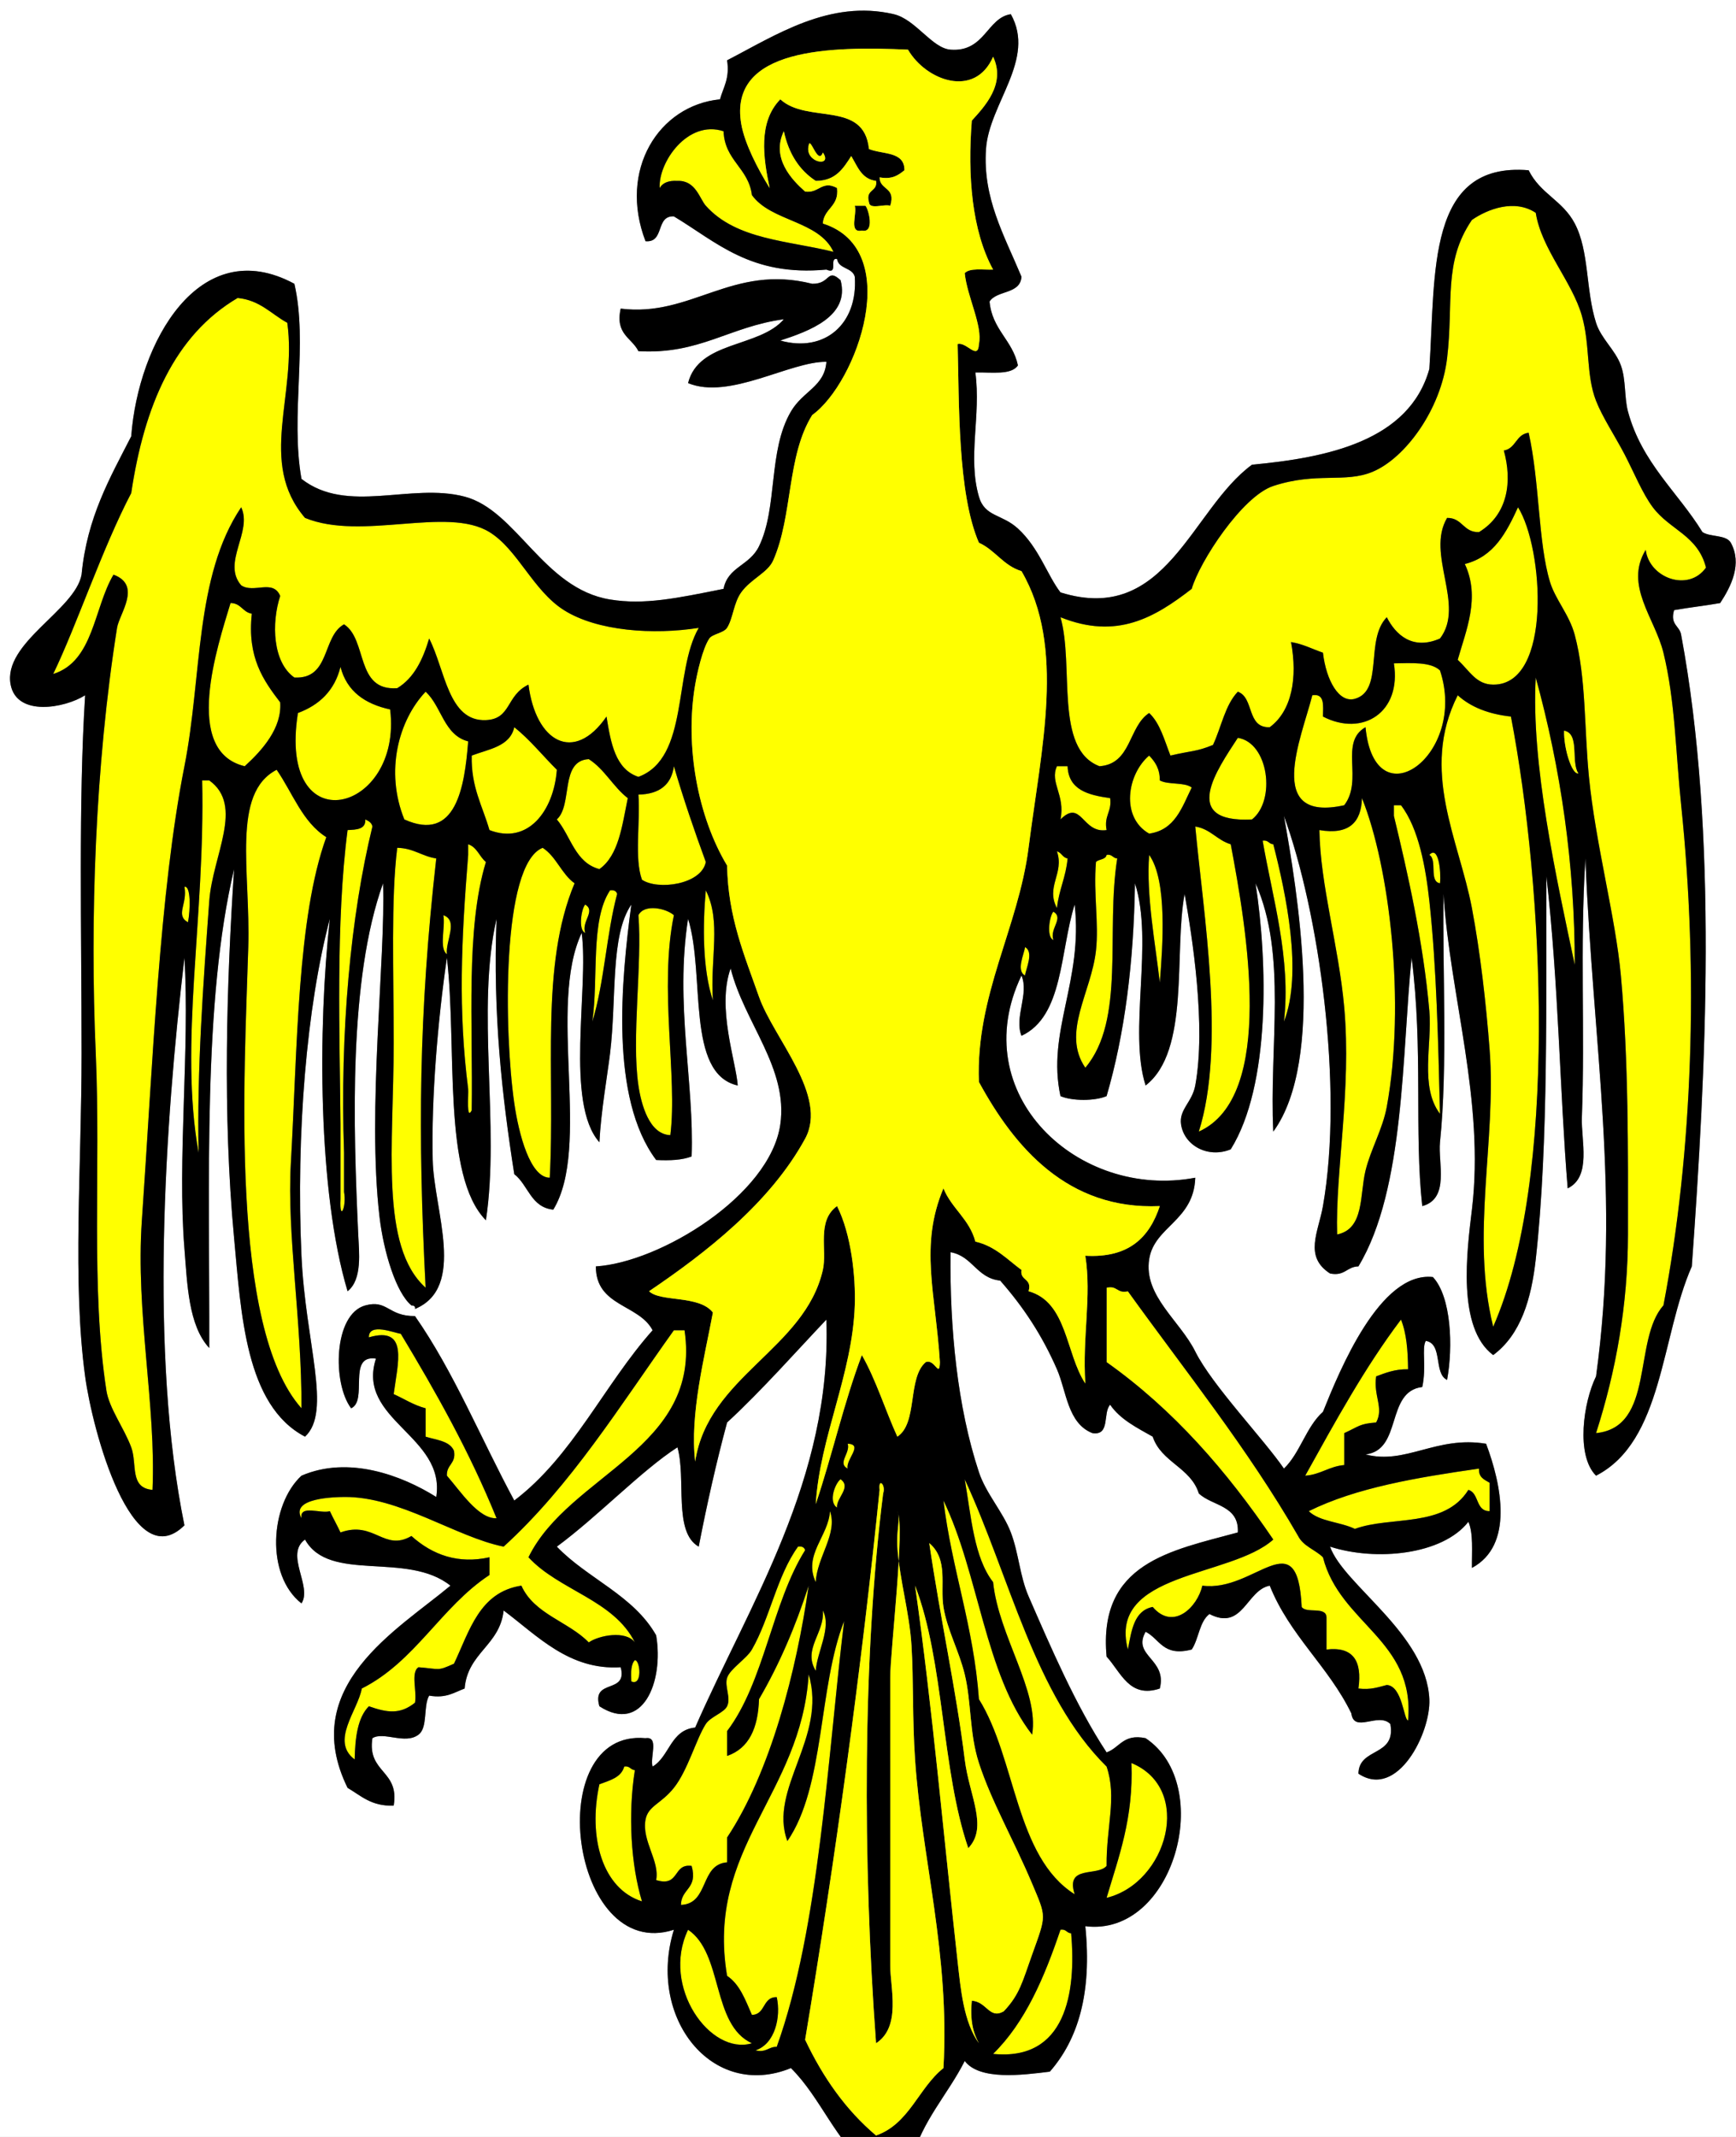<?xml version="1.0" encoding="utf-8"?>
<!-- Generator: Adobe Illustrator 15.0.0, SVG Export Plug-In . SVG Version: 6.00 Build 0)  -->
<!DOCTYPE svg PUBLIC "-//W3C//DTD SVG 1.0//EN" "http://www.w3.org/TR/2001/REC-SVG-20010904/DTD/svg10.dtd">
<svg version="1.0" id="Calque_1" xmlns="http://www.w3.org/2000/svg" xmlns:xlink="http://www.w3.org/1999/xlink" x="0px" y="0px"
 width="325px" height="400px" viewBox="0 0 325 400" >
<rect x="0" y="0" width="325" height="400" fill="#808080" stroke="none"/>
<g transform =" scale(0.664 0.664)">
	<g transform ="translate(-151 2)">
		<path fill-rule="evenodd" clip-rule="evenodd" fill="#FFFFFF" d="M133-30c178.331,0,356.668,0,535,0c0,220.338,0,440.66,0,661
			c-178.668,0-357.329,0-536,0c0-219.332,0-438.667,0-658C131.914-28.419,131.835-29.832,133-30z M439,290
			c11.855-5.478,10.833-23.834,15-37c2.417,21.645-7.951,35.797-4,54c3.346,1.422,9.654,1.422,13,0c5.125-17.542,7.666-37.667,8-60
			c5.339,16.572-1.92,41.639,3,57c12.597-9.711,7.918-37.499,11-54c2.148,12.063,6.097,37.153,3,54c-0.874,4.756-4.641,6.77-4,11
			c0.902,5.952,7.603,9.609,14,7c11.26-18.055,10.411-52.805,7-75c8.988,20.242,3.819,45.703,5,70c14.83-20.305,6.674-68.308,3-89
			c9.806,26.812,16.934,76.23,11,110c-1.286,7.32-5.444,14.2,2,19c4.178,0.844,4.723-1.944,8-2c13.156-21.733,12.247-60.345,15-87
			c3.303,25.79,0.685,49.076,3,70c7.818-2.074,4.407-12.281,5-18c2.232-21.541,0.646-49.413,1-70c1.8,28.781,11.672,58.465,8,89
			c-1.391,11.565-4.292,33.31,6,41c7.811-5.78,10.764-15.895,12-27c3.688-33.128,2.835-74.667,3-108c3.468,30.426,3.778,60.94,6,88
			c6.798-3.274,3.758-13.472,4-20c0.921-24.786-0.578-47.441,1-73c2.106,53.21,10.031,94.865,3,146c-3.577,7.265-5.759,22.254,0,28
			c18.941-9.725,18.229-39.104,27-59c3.97-55.166,7.486-121.742-3-178c-0.385-2.615-3.207-2.793-2-7c4.242-0.758,8.758-1.242,13-2
			c3.155-4.814,6.24-11.056,3-17c-1.34-2.326-5.788-1.545-8-3c-6.907-11.271-17.074-19.45-21-34c-1.063-3.937-0.523-8.905-2-13
			c-1.565-4.34-5.575-7.521-7-12c-2.949-9.272-1.881-20.165-6-28c-3.447-6.558-9.724-8.342-13-15c-28.835-2.443-26.213,28.854-28,56
			c-5.678,20.341-28.838,25.03-50,27c-17.193,12.57-24.108,45.354-54,36c-3.693-4.766-6.055-12.572-12-18
			c-4.563-4.167-9.339-3.245-11-9c-3.23-11.197,0.632-22.737-1-35c4.568-0.099,10.144,0.81,12-2c-1.516-7.151-7.277-10.056-8-18
			c2.084-3.249,8.693-1.974,9-7c-4.958-11.86-10.943-22.14-10-36c0.874-12.847,14.162-25.248,7-38c-6.715,0.984-7.329,10.742-17,10
			c-5.247-0.403-9.848-8.559-16-10c-18.092-4.237-33.363,5.965-47,13c0.802,5.135-1.072,7.595-2,11
			c-17.304,1.728-28.699,19.925-21,40c5.474,0.474,2.739-7.261,8-7c12.081,7.252,21.672,16.995,43,15c3.555,1.555,0.604-3.396,3-3
			c0.447,2.886,4.303,2.364,5,5c0.947,13.286-8.467,21.525-21,18c8.106-2.652,19.715-6.828,17-17c-3.906-3.593-2.747,1.097-8,1
			c-22.605-5.691-34.034,9.51-54,7c-1.616,7.282,3.139,8.194,5,12c17.263,0.982,25.672-6.948,41-9c-6.924,8.076-23.997,6.003-27,18
			c11.667,4.828,28.799-6.162,39-6c-0.513,6.993-6.603,8.189-10,14c-6.521,11.153-3.649,26.981-9,38c-2.698,5.555-8.758,5.707-10,12
			c-13.102,2.634-22.295,4.589-32,3c-18.825-3.083-26.306-25.145-41-29c-15.233-3.997-33.054,5.101-46-5
			c-3.193-18.013,1.89-38.19-2-55c-26.881-14.511-44.046,16.726-46,43c-5.979,11.688-12.479,22.854-14,39
			c-1.836,10.024-22.254,19.225-20,31c1.747,9.126,15.292,6.617,21,3c-1.895,30.24-1,65.968-1,101c0,32.263-2.613,64.331,1,91
			c2.071,15.285,13.179,56.649,28,42c-9.876-48.332-5.542-113.084,0-160c1.529,25.616-2.032,56.892,0,82
			c0.8,9.888,1.095,21.658,7,28c0.111-47.078-1.842-97.68,7-135c-2.104,32.253-3.286,68.881,0,104c2,21.372,3.183,47.2,20,56
			c7.644-7.045,0.12-26.34-1-51c-1.558-34.303,1.466-70.366,8-95c-3.397,30.623-3.409,76.968,5,105c4.212-3.276,3.22-11.166,3-16
			c-1.387-30.553-2.759-71.795,7-99c0.772,21.009-4.545,63.767-1,94c1.178,10.045,4.691,21.446,9,25c0.61,0.057,1.184,0.149,1,1
			c14.574-6.063,5.331-27.84,5-42c-0.411-17.627,1.454-39.457,4-57c2.933,25.23-1.395,61.403,11,74c4.031-26.512-2.859-59.446,3-85
			c-1.054,26.721,1.518,49.815,5,72c3.955,3.045,4.643,9.356,11,10c10.793-17.698-1.72-57.344,8-78c2.094,15.442-4.813,47.997,5,59
			c0.405-8.396,2.307-19.285,3-25c1.916-15.8,0.013-33.255,6-42c-2.841,21.311-6.113,54.516,7,72c3.863,0.196,7.369,0.035,10-1
			c0.784-20.704-4.766-42.998-1-67c4.916,15.703-0.737,43.685,14,47c-0.446-6.667-5.98-21.932-2-33c3.82,15.282,16.295,28.088,14,44
			c-2.881,19.97-33.924,38.884-52,40c-0.009,11.343,12.086,10.58,16,18c-13.656,15.344-22.5,35.5-39,48
			c-9.358-17.309-17.029-36.304-28-52c-7.595,0.075-7.727-4.72-14-3c-8.989,2.464-9.319,21.948-4,29c4.85-2.15-1.215-15.215,7-14
			c-5.628,17.312,19.712,21.76,17,39c-9.738-6.118-24.772-11.725-38-6c-8.879,8.202-10.171,28.038,0,36
			c3.125-4.782-4.808-13.862,1-18c6.837,12.33,28.784,3.216,41,13c-14.893,12.449-43.076,28.371-29,57c3.787,2.213,6.735,5.265,13,5
			c1.717-10.051-7.533-9.134-6-19c3.161-1.986,9.219,1.88,13-1c2.69-1.977,1.283-8.05,3-11c4.838,0.838,7.072-0.928,10-2
			c0.847-10.153,9.917-12.083,11-22c9.489,7.083,18.467,16.904,33,16c2.063,7.729-8.307,3.026-6,11c12.181,7.898,18.231-6.895,16-20
			c-6.379-11.287-19.355-15.979-28-25c11.525-8.478,23.863-21.467,34-28c2.538,8.795-1.248,23.914,6,28
			c2.329-12.005,4.956-23.711,8-35c9.566-8.77,20.674-21.322,28-29c1.554,45.042-21.824,80.25-37,115c-6.973,0.693-7.193,8.14-12,11
			c-0.824-2.51,1.944-8.61-2-8c-29.542-2.768-21.34,63.497,8,54c-7.641,24.754,10.755,48.09,33,39c8.376,8.291,12.642,20.691,22,28
			c5.735,1.068,7.591-1.742,12-2c3.042-11.291,10.184-18.482,15-28c4.183,5.49,16.034,4,24,3c7.934-9.066,11.916-22.084,10-41
			c24.979,3.123,36.765-39.85,17-53c-6.343-1.343-7.288,2.712-11,4c-8.68-13.156-15.814-29.804-22-44c-2.483-5.7-2.763-12.134-5-18
			c-2.208-5.79-6.994-10.939-9-17c-6.077-18.361-8.259-40.623-8-62c6.242,1.091,7.352,7.314,14,8c6.635,7.545,11.858,15.51,16,25
			c2.703,6.193,2.997,15.264,10,18c5.126,0.793,2.878-5.788,5-8c2.849,4.151,7.532,6.468,12,9c2.417,7.25,10.688,8.645,13,16
			c3.742,3.591,11.396,3.27,11,11c-18.867,5.133-39.451,8.549-37,35c4.064,4.438,6.436,11.867,15,9c2.151-8.384-7.889-9.127-4-16
			c4,2,4.883,7.117,13,5c2.011-2.989,2.136-7.864,5-10c9.431,4.882,10.406-6.769,17-8c5.61,14.056,16.573,22.761,23,36
			c0.777,5.753,7.591-0.434,11,3c1.675,9.342-8.86,6.474-9,14c11.051,7.372,20.444-11.62,20-21c-0.876-18.491-24.193-32.188-28-43
			c12.958,4.191,31.718,2.33,39-7c1.443,3.224,0.945,8.388,1,13c11.869-6.34,8.351-23.413,4-35c-14.016-2.342-22.656,6.002-34,3
			c10.471-1.196,5.586-17.748,16-19c1.253-5.793-0.231-10.998,1-13c4.888,0.778,2.13,9.204,6,11c1.714-9.371,1.202-23.397-4-29
			c-14.933-1.643-26.273,26.271-31,38c-4.762,4.238-6.417,11.583-11,16c-5.647-8.261-20.288-23.53-25-33
			c-4.355-8.753-14.584-15.702-13-26c1.429-9.29,12.581-10.777,13-23c-33.027,6.271-65.014-23.567-49-57
			C441.203,278.199,436.914,284.684,439,290z"/>
		<path fill-rule="evenodd" clip-rule="evenodd" fill="#FFFF00" d="M355,35c0.341,8.326,7.03,10.304,8,18
			c5.458,7.542,18.878,7.122,23,16c-12.542-3.161-27.385-3.338-36-13c-1.734-1.945-2.864-7.237-8-7c-2.483-0.15-4.15,0.517-5,2
			C336.558,43.799,344.887,31.672,355,35z"/>
		<path fill-rule="evenodd" clip-rule="evenodd" d="M392,56c1,0,2,0,3,0c0.851,0.835,2.74,7.815-1,7
			C390.198,63.802,392.729,58.271,392,56z"/>
		<path fill-rule="evenodd" clip-rule="evenodd" fill="#FFFF00" d="M584,58c1.611,10.213,10.22,19.291,13,29
			c2.385,8.328,1.124,16.632,4,24c1.788,4.581,5.432,10.078,8,15c2.632,5.042,5.074,11.104,8,15c4.84,6.446,12.674,7.886,15,17
			c-4.935,6.999-15.987,2.977-17-5c-6.11,10.031,2.62,19.271,5,29c3.323,13.586,3.416,27.779,5,43c4.939,47.469,3.281,97.733-5,141
			c-8.665,9.668-2.32,34.347-19,36c5.628-17.497,8.979-36.144,9-56c0.025-23.539,0.181-48.876-2-73c-1.478-16.35-7.171-37.253-9-56
			c-1.383-14.175-0.776-27.888-4-40c-1.529-5.744-5.484-9.975-7-15c-3.355-11.122-2.867-28.026-6-42c-3.597,0.403-3.554,4.446-7,5
			c2.381,8.622,1.248,17.971-7,23c-4.473,0.14-4.618-4.049-9-4c-6.066,10.244,5.235,24.569-2,34c-7.796,3.426-12.55-1.161-15-6
			c-6.214,6.382-0.8,20.678-9,23c-4.482,1.269-8.095-5.224-9-13c-2.975-1.025-5.563-2.438-9-3c1.887,10.076,0.226,19.415-6,24
			c-6.6,0.266-4.319-8.347-9-10c-3.6,3.734-4.656,10.011-7,15c-4.697,1.941-6.162,1.613-12,3c-1.696-4.304-2.901-9.099-6-12
			c-5.882,3.785-4.952,14.381-14,15c-12.817-4.849-7.081-28.252-11-42c15.938,6.407,26.571,0.071,37-8
			c2.203-7.654,14.25-26.13,23-29c12.255-4.02,20.147-0.732,28-4c9.125-3.796,19.255-17.432,21-32c1.898-15.848-1.179-26.999,7-39
			C570.489,56.91,578.039,54.04,584,58z"/>
		<path fill-rule="evenodd" clip-rule="evenodd" fill="#FFFF00" d="M237,144c16.083,6.586,39.969-3.396,52,4
			c7.982,4.908,12.279,16.494,21,22c9.419,5.948,25.21,7.01,38,5c-7.183,12.484-2.653,36.68-17,42c-6.51-2.157-7.789-9.544-9-17
			c-9.208,13.37-19.97,7.125-22-9c-6.426,3.09-4.792,9.683-12,10c-10.639,0.468-11.491-14.247-16-23c-1.774,5.893-4.225,11.109-9,14
			c-11.88,0.88-8.31-13.69-15-18c-6.246,3.42-3.81,15.524-14,15c-6.116-4.292-6.515-15.281-4-23c-2.03-4.851-7.447-0.601-11-3
			c-5.52-6.369,3.271-15.101,0-22c-13.136,19.524-10.992,47.664-16,73c-7.068,35.762-8.942,84.028-12,128
			c-1.813,26.069,4.044,52.266,3,76c-6.57-0.56-4.245-7.24-6-12c-1.971-5.345-6.225-10.978-7-16c-4.474-28.988-1.572-62.327-3-95
			c-1.656-37.895-0.167-81.188,6-120c0.633-3.986,7.09-12.028-1-15c-5.59,9.41-5.568,24.432-17,28c6.64-13.724,13.848-35.463,22-51
			c3.678-24.655,12.173-44.494,30-55c6.365,0.635,9.462,4.538,14,7C234.83,109.346,223.566,128.344,237,144z"/>
		<path fill-rule="evenodd" clip-rule="evenodd" fill="#FFFF00" d="M579,141c7.215,11.463,9.7,50.112-7,50
			c-4.757-0.032-6.539-3.734-10-7c2.324-8.254,6.436-17.57,2-27C572.263,154.93,575.736,148.069,579,141z"/>
		<path fill-rule="evenodd" clip-rule="evenodd" fill="#FFFF00" d="M216,168c2.984,0.016,3.4,2.6,6,3
			c-1.338,12.338,3.235,18.765,8,25c0.524,7.195-4.98,13.419-10,18C202.357,209.792,212.358,180.078,216,168z"/>
		<path fill-rule="evenodd" clip-rule="evenodd" fill="#FFFF00" d="M544,185c5.086-0.086,10.438-0.438,13,2
			c7.891,23.739-18.425,42.909-21,16c-7.522,4.277-0.515,14.81-6,22c-22.611,4.981-12.041-18.986-9-31c3.582-0.582,3.04,2.959,3,6
			C535.219,205.806,546.215,198.784,544,185z"/>
		<path fill-rule="evenodd" clip-rule="evenodd" fill="#FFFF00" d="M247,186c1.771,6.896,6.886,10.447,14,12
			c3.556,29.31-31.886,38.148-26,1C241.072,196.739,245.339,192.672,247,186z"/>
		<path fill-rule="evenodd" clip-rule="evenodd" fill="#FFFF00" d="M584,189c7.066,25.707,11.03,52.862,11,81
			C589.846,245.689,582.614,213.231,584,189z"/>
		<path fill-rule="evenodd" clip-rule="evenodd" fill="#FFFF00" d="M271,193c4.543,4.124,5.113,12.221,12,14
			c-0.998,12.838-3.419,28.612-18,22C259.521,215.452,263.34,201.108,271,193z"/>
		<path fill-rule="evenodd" clip-rule="evenodd" fill="#FFFF00" d="M562,194c3.671,3.329,8.686,5.314,15,6
			c9.342,48.628,13.329,130.413-5,172c-6.408-25.859,0.942-52.396-1-78c-1.001-13.189-2.66-27.617-5-40
			C562.359,234.73,551.284,215.255,562,194z"/>
		<path fill-rule="evenodd" clip-rule="evenodd" fill="#FFFF00" d="M296,203c4.448,3.552,7.986,8.014,12,12
			c-0.866,11.574-8.146,21.232-19,17c-1.924-6.743-5.223-12.11-5-21C288.822,209.156,294.792,208.459,296,203z"/>
		<path fill-rule="evenodd" clip-rule="evenodd" fill="#FFFF00" d="M500,206c8.688,1.356,10.787,17.635,4,23
			C483.444,230.068,494.238,214.853,500,206z"/>
		<path fill-rule="evenodd" clip-rule="evenodd" fill="#FFFF00" d="M475,211c1.623,1.71,3.027,3.64,3,7c2.359,1.307,6.911,0.422,9,2
			c-2.753,5.581-4.69,11.976-12,13C466.897,228.402,468.785,216.259,475,211z"/>
		<path fill-rule="evenodd" clip-rule="evenodd" fill="#FFFF00" d="M317,212c4.479,2.854,6.862,7.805,11,11
			c-1.595,7.738-2.542,16.125-8,20c-6.872-1.794-8.038-9.296-12-14C312.547,224.881,308.793,212.46,317,212z"/>
		<path fill-rule="evenodd" clip-rule="evenodd" fill="#FFFF00" d="M341,214c2.721,9.279,5.778,18.222,9,27
			c-1.228,6.366-13.492,8.031-18,5c-2.208-6.125-0.425-16.242-1-24C336.876,221.875,340.286,219.286,341,214z"/>
		<path fill-rule="evenodd" clip-rule="evenodd" fill="#FFFF00" d="M449,214c1,0,2,0,3,0c0.261,6.739,5.865,8.135,12,9
			c0.535,3.868-1.785,4.882-1,9c-6.915,1.037-7.055-8.912-13-3C451.405,222.105,446.887,218.616,449,214z"/>
		<path fill-rule="evenodd" clip-rule="evenodd" fill="#FFFF00" d="M243,234c-8.225,22.673-8.137,59.257-10,92
			c-1.139,20.021,3.099,44.233,3,69c-20.345-22.828-16.084-93.826-15-130c0.642-21.406-4.799-43.363,8-50
			C233.499,221.501,236.253,229.747,243,234z"/>
		<path fill-rule="evenodd" clip-rule="evenodd" fill="#FFFF00" d="M208,218c0.667,0,1.333,0,2,0c9.92,7.132,0.949,21.038,0,34
			c-1.671,22.839-3.517,47.894-3,71C201.431,292.043,208.865,256.956,208,218z"/>
		<path fill-rule="evenodd" clip-rule="evenodd" fill="#FFFF00" d="M535,223c7.793,19.305,12.356,57.742,7,87
			c-1.146,6.262-4.543,12.016-6,18c-1.671,6.861-0.297,16.434-8,18c-0.536-17.807,4.083-40.646,2-64
			c-1.536-17.224-6.772-34.512-7-50C531.417,233.417,534.794,229.793,535,223z"/>
		<path fill-rule="evenodd" clip-rule="evenodd" fill="#FFFF00" d="M544,225c0.667,0,1.333,0,2,0c5.025,6.546,6.979,17.657,8,27
			c2.044,18.69,2.502,39.895,3,60c-5.771-7.667-2.182-19.536-3-29c-1.678-19.413-6.159-39.117-10-55C544,227,544,226,544,225z"/>
		<path fill-rule="evenodd" clip-rule="evenodd" fill="#FFFF00" d="M254,229c0.89,0.443,1.789,0.878,2,2
			c-6.141,25.125-9.187,57.838-8,92c0,3.667,0,7.333,0,11c0.783,4.227-1.332,8.743-1,2c0-7,0-14,0-21c-0.186-24.562-1.4-56.852,2-83
			C251.551,231.884,254.145,231.812,254,229z"/>
		<path fill-rule="evenodd" clip-rule="evenodd" fill="#FFFF00" d="M488,231c4.31,0.691,6.142,3.859,10,5
			c4.451,23.647,12.807,71.202-9,81C496.59,292.996,490.314,255.756,488,231z"/>
		<path fill-rule="evenodd" clip-rule="evenodd" fill="#FFFF00" d="M507,235c1.615-0.282,1.722,0.945,3,1
			c3.568,13.873,8.352,36.307,3,50C515.063,268.357,509.751,251,507,235z"/>
		<path fill-rule="evenodd" clip-rule="evenodd" fill="#FFFF00" d="M283,236c2.507,0.827,3.163,3.503,5,5
			c-5.763,18.903-3.625,45.709-4,70c-1.546,3.057-0.881-4.337-1-6c-2.841-22.25-1.946-41.729,0-66C283,238,283,237,283,236z"/>
		<path fill-rule="evenodd" clip-rule="evenodd" fill="#FFFF00" d="M274,240c-4.945,43.836-5.208,77.772-3,121
			c-12.978-11.643-9-40.078-9-69c0-19.984-0.79-40.752,1-55C267.587,237.08,269.941,239.392,274,240z"/>
		<path fill-rule="evenodd" clip-rule="evenodd" fill="#FFFF00" d="M313,247c-9.79,23.267-5.428,53.62-7,83
			c-5.503,0.007-8.729-12.21-10-21c-2.894-20.013-3.665-67.346,8-72C307.85,239.484,309.302,244.364,313,247z"/>
		<path fill-rule="evenodd" clip-rule="evenodd" fill="#FFFF00" d="M449,238c1.313,0.353,1.573,1.761,3,2
			c-0.447,5.22-2.463,8.87-3,14C445.751,247.883,451.148,244.242,449,238z"/>
		<path fill-rule="evenodd" clip-rule="evenodd" fill="#FFFF00" d="M554,239c2.551-2.807,3.345,4.598,3,8
			C553.812,246.521,556.316,240.35,554,239z"/>
		<path fill-rule="evenodd" clip-rule="evenodd" fill="#FFFF00" d="M466,240c-3.289,20.664,2.381,45.509-9,59
			c-6.762-9.884,1.689-21.195,3-33c0.863-7.774-0.746-15.971,0-25c0.807-0.86,2.739-0.594,3-2
			C464.615,238.718,464.722,239.945,466,240z"/>
		<path fill-rule="evenodd" clip-rule="evenodd" fill="#FFFF00" d="M475,239c5.223,7.303,3.803,25.935,3,36
			C476.829,264.498,474.115,250.406,475,239z"/>
		<path fill-rule="evenodd" clip-rule="evenodd" fill="#FFFF00" d="M203,248c1.838-0.404,1.687,6.458,1,10
			C200.329,255.944,203.94,252.787,203,248z"/>
		<path fill-rule="evenodd" clip-rule="evenodd" fill="#FFFF00" d="M323,249c1.163-0.163,1.779,0.221,2,1
			c-3.028,11.306-3.613,25.053-7,36C319.782,273.782,317.396,257.396,323,249z"/>
		<path fill-rule="evenodd" clip-rule="evenodd" fill="#FFFF00" d="M350,249c4.403,8.755,1.205,18.922,2,31
			C349.054,271.314,349.113,258.79,350,249z"/>
		<path fill-rule="evenodd" clip-rule="evenodd" fill="#FFFF00" d="M316,253c3.055,1.849-1.154,4.751,0,8
			C313.935,260.141,314.945,254.04,316,253z"/>
		<path fill-rule="evenodd" clip-rule="evenodd" fill="#FFFF00" d="M341,256c-4.243,20.55,1.065,45.52-1,62
			c-5.937-0.197-8.199-8.606-9-14c-1.985-13.361,1.103-34.337,0-48C332.718,252.665,338.896,254.109,341,256z"/>
		<path fill-rule="evenodd" clip-rule="evenodd" fill="#FFFF00" d="M448,255c3.055,1.849-1.154,4.751,0,8
			C445.935,262.141,446.945,256.04,448,255z"/>
		<path fill-rule="evenodd" clip-rule="evenodd" fill="#FFFF00" d="M276,256c4.341,1.521,0.562,7.288,1,11
			C274.711,265.289,276.633,259.367,276,256z"/>
		<path fill-rule="evenodd" clip-rule="evenodd" fill="#FFFF00" d="M440,265c2.578,1.373,0.222,6.127,0,8
			C437.422,271.627,439.778,266.873,440,265z"/>
		<path fill-rule="evenodd" clip-rule="evenodd" fill="#FFFF00" d="M463,361c3.059-0.726,2.941,1.726,6,1
			c16.323,22.677,33.738,44.262,48,69c1.445,2.889,4.809,3.858,7,6c4.79,18.771,26.034,23.354,24,46c-1.237-0.137-1.584-9.72-6-10
			c-2.396,0.604-4.563,1.438-8,1c1.096-7.762-1.453-11.881-9-11c0-3,0-6,0-9c-0.019-3.314-5.651-1.016-7-3
			c-1.138-24.636-13.215-4.014-28-6c-1.421,6.142-8.241,12.767-14,6c-5.299,1.034-5.981,6.685-7,12
			c-5.752-22.004,28.955-20.193,41-31c-13.077-19.257-28.077-36.59-47-50C463,375,463,368,463,361z"/>
		<path fill-rule="evenodd" clip-rule="evenodd" fill="#FFFF00" d="M546,370c1.553,3.78,1.951,8.716,2,14
			c-3.727-0.061-6.325,1.009-9,2c-0.811,5.578,2.232,8.844,0,13c-4.763,0.371-4.744,1.065-9,3c0,3,0,6,0,9
			c-4.292,0.375-6.646,2.688-11,3C527.456,398.789,535.81,383.476,546,370z"/>
		<path fill-rule="evenodd" clip-rule="evenodd" fill="#FFFF00" d="M291,426c-5.099,0.231-10.196-7.655-14-12
			c-0.164-3.164,2.658-3.342,2-7c-1.179-2.821-4.958-3.042-8-4c0-2.667,0-5.333,0-8c-3.424-0.909-6.013-2.654-9-4
			c1.117-8.629,4.312-19.295-7-16c-0.042-4.241,7.155-1.238,9-1C273.903,390.431,283.399,407.268,291,426z"/>
		<path fill-rule="evenodd" clip-rule="evenodd" fill="#FFFF00" d="M344,373c4.955,33.392-32.505,40.51-44,64
			c8.622,9.378,24.019,11.981,30,24c-2.532-3.451-10.134-2.013-13,0c-5.753-5.914-15.393-7.94-19-16
			c-11.848,1.818-14.6,12.733-19,22c-4.79,2.154-3.789,1.5-10,1c-2.28,1.387-0.373,6.961-1,10c-4.154,3.312-7.699,2.868-13,1
			c-3.159,3.174-3.874,8.793-4,15c-6.945-5.177,0.917-13.819,2-20c15.09-7.576,22.327-23.006,36-32c0-1.667,0-3.333,0-5
			c-8.731,1.953-15.997-0.598-22-6c-7.738,4.525-10.454-4.416-20-1c-0.957-2.043-2.043-3.957-3-6c-2.51,0.823-8.611-1.944-8,2
			c-3.279-5.769,9.535-5.971,12-6c15.573-0.188,31.581,11.324,45,14c19.022-17.312,32.85-39.817,48-61C342,373,343,373,344,373z"/>
		<path fill-rule="evenodd" clip-rule="evenodd" fill="#FFFF00" d="M390,405c4.583,0.141-0.646,4.485,0,7
			C386.976,410.486,390.829,407.611,390,405z"/>
		<path fill-rule="evenodd" clip-rule="evenodd" fill="#FFFF00" d="M571,424c-4.039,0.039-2.876-5.124-6-6
			c-6.798,10.86-21.883,7.266-32,11c-4.022-1.978-9.974-2.026-13-5c13.367-6.634,30.514-9.486,48-12c-0.17,2.503,1.536,3.131,3,4
			C571,418.667,571,421.333,571,424z"/>
		<path fill-rule="evenodd" clip-rule="evenodd" fill="#FFFF00" d="M388,415c3.178,2.284-1.292,5.295-1,8
			C384.4,421.294,386.572,415.984,388,415z"/>
		<path fill-rule="evenodd" clip-rule="evenodd" fill="#FFFF00" d="M423,415c12.774,27.56,19.705,60.962,40,81
			c2.964,8.742-0.114,16.959,0,28c-2.589,3.078-11.695-0.361-9,8c-16.771-10.563-16.496-38.171-27-55
			c-1.462-20.538-7.623-36.378-10-56c9.928,20.405,11.702,48.965,25,66c2.078-12.217-9.445-27.785-11-43
			C425.591,437.075,424.824,425.509,423,415z"/>
		<path fill-rule="evenodd" clip-rule="evenodd" fill="#FFFF00" d="M385,424c2.297,6.316-3.691,12.961-4,20
			C377.371,436.352,384.646,430.993,385,424z"/>
		<path fill-rule="evenodd" clip-rule="evenodd" fill="#FFFF00" d="M376,434c1.163-0.163,1.779,0.221,2,1
			c-9.38,14.953-11.508,37.158-22,51c0,2.333,0,4.667,0,7c6.212-2.121,8.753-7.914,9-16c5.66-9.674,10.266-20.4,14-32
			c-3.399,23.936-10.769,52.563-23,71c0,2.333,0,4.667,0,7c-7.743,0.591-5.007,11.66-13,12c0.024-4.643,4.831-4.502,3-11
			c-5.405-0.738-3.269,6.064-10,4c1.045-5.405-4.072-11.022-3-17c0.707-3.943,4.343-4.418,8-9c3.901-4.888,6.322-13.864,9-18
			c1.333-2.059,5.091-3.135,6-5c1.173-2.408-0.775-5.586,0-8c0.83-2.582,5.479-5.352,7-8C368.097,454.124,370.056,442.206,376,434z"
			/>
		<path fill-rule="evenodd" clip-rule="evenodd" fill="#FFFF00" d="M383,452c2.545,4.908-1.673,11.638-2,17
			C377.25,462.887,383.58,458.269,383,452z"/>
		<path fill-rule="evenodd" clip-rule="evenodd" fill="#FFFF00" d="M389,455c-4.619,37.715-6.915,86.418-19,120
			c-2.356-0.022-2.944,1.723-6,1c5.508-1.781,7.235-9.396,6-15c-4.083-0.082-3.08,4.921-7,5c-1.839-4.161-3.39-8.61-7-11
			c-6.071-36.134,20.917-50.975,23-85c5.311,17.779-11.479,32.339-6,47C383.614,501.614,381.668,473.668,389,455z"/>
		<path fill-rule="evenodd" clip-rule="evenodd" fill="#FFFF00" d="M330,466c1.527,0.017,2.192,7.41-1,6
			C328.868,469.535,328.849,467.182,330,466z"/>
		<path fill-rule="evenodd" clip-rule="evenodd" fill="#FFFF00" d="M470,495c17.597,7.271,10.089,33.84-7,38
			C466.414,521.414,470.607,510.607,470,495z"/>
		<path fill-rule="evenodd" clip-rule="evenodd" fill="#FFFF00" d="M327,496c1.615-0.282,1.722,0.945,3,1
			c-1.978,12.447-1.112,26.758,2,37c-11.222-3.55-15.247-18.145-12-33C322.885,499.886,326.14,499.141,327,496z"/>
		<path fill-rule="evenodd" clip-rule="evenodd" fill="#FFFF00" d="M345,542c9.968,6.698,6.566,26.768,18,32
			C351.317,577.534,337.284,558.096,345,542z"/>
		<path fill-rule="evenodd" clip-rule="evenodd" fill="#FFFF00" d="M450,542c1.615-0.282,1.722,0.945,3,1
			c1.494,16.76-1.512,36.057-22,34C440.088,568.088,445.447,555.447,450,542z"/>
		<path fill-rule="evenodd" clip-rule="evenodd" d="M439,273c-16.014,33.433,15.973,63.271,49,57c-0.419,12.223-11.571,13.71-13,23
			c-1.584,10.298,8.645,17.247,13,26c4.712,9.47,19.353,24.739,25,33c4.583-4.417,6.238-11.762,11-16
			c4.727-11.729,16.067-39.643,31-38c5.202,5.603,5.714,19.629,4,29c-3.87-1.796-1.112-10.222-6-11c-1.231,2.002,0.253,7.207-1,13
			c-10.414,1.252-5.529,17.804-16,19c11.344,3.002,19.984-5.342,34-3c4.351,11.587,7.869,28.66-4,35c-0.055-4.612,0.443-9.776-1-13
			c-7.282,9.33-26.042,11.191-39,7c3.807,10.812,27.124,24.509,28,43c0.444,9.38-8.949,28.372-20,21c0.14-7.526,10.675-4.658,9-14
			c-3.409-3.434-10.223,2.753-11-3c-6.427-13.239-17.39-21.944-23-36c-6.594,1.231-7.569,12.882-17,8c-2.864,2.136-2.989,7.011-5,10
			c-8.117,2.117-9-3-13-5c-3.889,6.873,6.151,7.616,4,16c-8.564,2.867-10.936-4.563-15-9c-2.451-26.451,18.133-29.867,37-35
			c0.396-7.73-7.258-7.409-11-11c-2.312-7.355-10.583-8.75-13-16c-4.468-2.532-9.151-4.849-12-9c-2.122,2.212,0.126,8.793-5,8
			c-7.003-2.736-7.297-11.807-10-18c-4.142-9.49-9.365-17.455-16-25c-6.648-0.686-7.758-6.909-14-8c-0.259,21.377,1.923,43.639,8,62
			c2.006,6.061,6.792,11.21,9,17c2.237,5.866,2.517,12.3,5,18c6.186,14.196,13.32,30.844,22,44c3.712-1.288,4.657-5.343,11-4
			c19.765,13.15,7.979,56.123-17,53c1.916,18.916-2.066,31.934-10,41c-7.966,1-19.817,2.49-24-3c-4.816,9.518-11.958,16.709-15,28
			c-4.409,0.258-6.265,3.068-12,2c-9.358-7.309-13.624-19.709-22-28c-22.245,9.09-40.641-14.246-33-39
			c-29.34,9.497-37.542-56.768-8-54c3.944-0.61,1.176,5.49,2,8c4.807-2.86,5.027-10.307,12-11c15.176-34.75,38.554-69.958,37-115
			c-7.326,7.678-18.434,20.23-28,29c-3.044,11.289-5.671,22.995-8,35c-7.248-4.086-3.462-19.205-6-28
			c-10.137,6.533-22.475,19.522-34,28c8.645,9.021,21.621,13.713,28,25c2.231,13.105-3.819,27.898-16,20
			c-2.307-7.974,8.063-3.271,6-11c-14.533,0.904-23.511-8.917-33-16c-1.083,9.917-10.153,11.847-11,22
			c-2.928,1.072-5.162,2.838-10,2c-1.717,2.95-0.31,9.023-3,11c-3.781,2.88-9.839-0.986-13,1c-1.533,9.866,7.717,8.949,6,19
			c-6.265,0.265-9.213-2.787-13-5c-14.076-28.629,14.107-44.551,29-57c-12.216-9.784-34.163-0.67-41-13
			c-5.808,4.138,2.125,13.218-1,18c-10.171-7.962-8.879-27.798,0-36c13.228-5.725,28.262-0.118,38,6
			c2.712-17.24-22.628-21.688-17-39c-8.215-1.215-2.15,11.85-7,14c-5.319-7.052-4.989-26.536,4-29c6.273-1.72,6.405,3.075,14,3
			c10.971,15.696,18.642,34.691,28,52c16.5-12.5,25.344-32.656,39-48c-3.914-7.42-16.009-6.657-16-18
			c18.076-1.116,49.119-20.03,52-40c2.295-15.912-10.18-28.718-14-44c-3.98,11.068,1.554,26.333,2,33
			c-14.737-3.315-9.084-31.297-14-47c-3.766,24.002,1.784,46.296,1,67c-2.631,1.035-6.137,1.196-10,1
			c-13.113-17.484-9.841-50.689-7-72c-5.987,8.745-4.084,26.2-6,42c-0.693,5.715-2.595,16.604-3,25c-9.813-11.003-2.906-43.558-5-59
			c-9.72,20.656,2.793,60.302-8,78c-6.357-0.644-7.045-6.955-11-10c-3.482-22.185-6.054-45.279-5-72
			c-5.859,25.554,1.031,58.488-3,85c-12.395-12.597-8.067-48.77-11-74c-2.546,17.543-4.411,39.373-4,57
			c0.331,14.16,9.574,35.937-5,42c0.184-0.851-0.39-0.943-1-1c-4.309-3.554-7.822-14.955-9-25c-3.545-30.233,1.772-72.991,1-94
			c-9.759,27.205-8.387,68.447-7,99c0.22,4.834,1.212,12.724-3,16c-8.409-28.032-8.397-74.377-5-105
			c-6.534,24.634-9.558,60.697-8,95c1.12,24.66,8.644,43.955,1,51c-16.817-8.8-18-34.628-20-56c-3.286-35.119-2.104-71.747,0-104
			c-8.842,37.32-6.889,87.922-7,135c-5.905-6.342-6.2-18.112-7-28c-2.032-25.108,1.529-56.384,0-82
			c-5.542,46.916-9.876,111.668,0,160c-14.821,14.649-25.929-26.715-28-42c-3.613-26.669-1-58.737-1-91c0-35.032-0.895-70.76,1-101
			c-5.708,3.617-19.253,6.126-21-3c-2.254-11.775,18.164-20.976,20-31c1.521-16.146,8.021-27.313,14-39
			c1.954-26.274,19.119-57.511,46-43c3.89,16.81-1.193,36.987,2,55c12.946,10.101,30.767,1.003,46,5
			c14.694,3.855,22.175,25.917,41,29c9.705,1.589,18.898-0.366,32-3c1.242-6.293,7.302-6.445,10-12c5.351-11.019,2.479-26.847,9-38
			c3.397-5.811,9.487-7.007,10-14c-10.201-0.162-27.333,10.828-39,6c3.003-11.997,20.076-9.924,27-18
			c-15.328,2.052-23.737,9.982-41,9c-1.861-3.806-6.616-4.718-5-12c19.966,2.51,31.395-12.691,54-7c5.253,0.097,4.094-4.593,8-1
			c2.715,10.172-8.894,14.348-17,17c12.533,3.525,21.947-4.714,21-18c-0.697-2.636-4.553-2.114-5-5c-2.396-0.396,0.555,4.555-3,3
			c-21.328,1.995-30.919-7.748-43-15c-5.261-0.261-2.526,7.474-8,7c-7.699-20.075,3.696-38.272,21-40c0.928-3.405,2.802-5.865,2-11
			c13.637-7.035,28.908-17.237,47-13c6.152,1.441,10.753,9.597,16,10c9.671,0.742,10.285-9.016,17-10
			c7.162,12.752-6.126,25.153-7,38c-0.943,13.86,5.042,24.14,10,36c-0.307,5.026-6.916,3.751-9,7c0.723,7.944,6.484,10.849,8,18
			c-1.856,2.81-7.432,1.901-12,2c1.632,12.263-2.23,23.803,1,35c1.661,5.755,6.437,4.833,11,9c5.945,5.428,8.307,13.234,12,18
			c29.892,9.354,36.807-23.43,54-36c21.162-1.97,44.322-6.659,50-27c1.787-27.146-0.835-58.443,28-56c3.276,6.658,9.553,8.442,13,15
			c4.119,7.835,3.051,18.728,6,28c1.425,4.479,5.435,7.66,7,12c1.477,4.095,0.938,9.063,2,13c3.926,14.55,14.093,22.729,21,34
			c2.212,1.455,6.66,0.674,8,3c3.24,5.944,0.155,12.186-3,17c-4.242,0.758-8.758,1.242-13,2c-1.207,4.207,1.615,4.385,2,7
			c10.486,56.258,6.97,122.834,3,178c-8.771,19.896-8.059,49.275-27,59c-5.759-5.746-3.577-20.735,0-28
			c7.031-51.135-0.894-92.79-3-146c-1.578,25.559-0.079,48.214-1,73c-0.242,6.528,2.798,16.726-4,20c-2.222-27.06-2.532-57.574-6-88
			c-0.165,33.333,0.688,74.872-3,108c-1.236,11.105-4.189,21.22-12,27c-10.292-7.69-7.391-29.435-6-41c3.672-30.535-6.2-60.219-8-89
			c-0.354,20.587,1.232,48.459-1,70c-0.593,5.719,2.818,15.926-5,18c-2.315-20.924,0.303-44.21-3-70
			c-2.753,26.655-1.844,65.267-15,87c-3.277,0.056-3.822,2.844-8,2c-7.444-4.8-3.286-11.68-2-19c5.934-33.77-1.194-83.188-11-110
			c3.674,20.692,11.83,68.695-3,89c-1.181-24.297,3.988-49.758-5-70c3.411,22.195,4.26,56.945-7,75c-6.397,2.609-13.098-1.048-14-7
			c-0.641-4.23,3.126-6.244,4-11c3.097-16.847-0.852-41.938-3-54c-3.082,16.501,1.597,44.289-11,54c-4.92-15.361,2.339-40.428-3-57
			c-0.334,22.333-2.875,42.458-8,60c-3.346,1.422-9.654,1.422-13,0c-3.951-18.203,6.417-32.355,4-54
			c-4.167,13.166-3.145,31.522-15,37C436.914,284.684,441.203,278.199,439,273z M440,273c0.222-1.873,2.578-6.627,0-8
			C439.778,266.873,437.422,271.627,440,273z M316,261c-1.154-3.249,3.055-6.151,0-8C314.945,254.04,313.935,260.141,316,261z
			 M392,366c-0.662,19.412-9.874,37.156-11,56c4.626-13.707,7.954-28.713,13-42c3.999,7.002,6.563,15.438,10,23
			c5.844-3.823,2.784-16.549,8-21c2.545-1.088,3.878,4.683,4,0c-1.191-19.329-5.825-32.844,1-49c2.311,5.689,7.329,8.671,9,15
			c5.67,1.33,8.967,5.033,13,8c-0.483,3.149,3.069,2.264,2,6c10.953,3.047,10.423,17.577,16,26c-0.863-13.344,1.815-24.52,0-36
			c12.36,0.694,18.098-5.235,21-14c-26.101,1.157-41.063-16.735-51-35c-0.956-24.388,11.127-43.468,14-66
			c3.607-28.289,10.481-56.633-2-78c-5.122-1.545-7.4-5.933-12-8c-6.068-13.962-5.55-39.743-6-56c2.453-0.768,5.767,4.788,6,0
			c1.115-5.134-3.321-13.331-4-20c1.454-1.546,5.119-0.881,8-1c-5.975-10.906-7.239-26.455-6-42c3.499-3.849,9.676-10.305,6-18
			c-5.12,11.776-18.85,6.805-24-2c-21.567-0.983-50.746-0.559-47,21c0.949,5.463,4.641,12.631,8,18c-1.84-8.605-3.248-18.614,3-25
			c7.697,7.02,23.6,0.197,25,14c3.75,1.583,10.083,0.583,10,6c-1.674,1.326-3.351,2.649-7,2c0.003,3.664,4.68,2.653,3,8
			c-1.758-0.575-5.875,1.208-6-1c-1.069-3.736,2.483-2.85,2-6c-4.125-0.542-5.233-4.1-7-7c-2.228,3.438-4.344,6.989-10,7
			c-4.644-3.023-7.641-7.693-9-14c-3.599,7.516,2.181,13.637,6,17c3.906,0.566,4.762-3.312,9-1c0.628,5.295-3.681,5.653-4,10
			c23.169,7.355,9.591,44.974-3,54c-7.22,11.541-5.432,28.401-11,41c-1.539,3.483-6.263,5.193-9,9c-2.16,3.004-2.313,7.379-4,10
			c-0.945,1.468-4.152,1.749-5,3c-1.936,2.858-3.474,9.924-4,13c-2.98,17.425,0.786,37.332,9,51c0.272,14.596,4.863,25.228,9,37
			c4.11,11.697,19.599,27.89,13,40c-9.869,18.113-28.022,32.191-44,43c3.196,3.135,14.097,1.006,18,6
			c-2.373,12.632-6.555,28.773-5,42c3.677-24.1,30.894-31.627,36-54c1.28-5.607-1.824-13.8,4-18
			C390.994,345.882,392.276,357.894,392,366z M337,51c0.85-1.483,2.517-2.15,5-2c5.136-0.237,6.266,5.055,8,7
			c8.615,9.662,23.458,9.839,36,13c-4.122-8.878-17.542-8.458-23-16c-0.97-7.696-7.659-9.674-8-18
			C344.887,31.672,336.558,43.799,337,51z M383,41c-1.386,3.83-3.594-4.85-4-2C377.737,43.923,385.983,45.29,383,41z M566,60
			c-8.179,12.001-5.102,23.152-7,39c-1.745,14.568-11.875,28.204-21,32c-7.853,3.268-15.745-0.02-28,4
			c-8.75,2.87-20.797,21.346-23,29c-10.429,8.071-21.062,14.407-37,8c3.919,13.748-1.817,37.151,11,42
			c9.048-0.619,8.118-11.215,14-15c3.099,2.901,4.304,7.696,6,12c5.838-1.387,7.303-1.059,12-3c2.344-4.989,3.4-11.266,7-15
			c4.681,1.653,2.4,10.266,9,10c6.226-4.585,7.887-13.924,6-24c3.438,0.563,6.025,1.975,9,3c0.905,7.776,4.518,14.269,9,13
			c8.2-2.322,2.786-16.618,9-23c2.45,4.839,7.204,9.426,15,6c7.235-9.431-4.066-23.756,2-34c4.382-0.049,4.527,4.14,9,4
			c8.248-5.029,9.381-14.378,7-23c3.446-0.554,3.403-4.597,7-5c3.133,13.974,2.645,30.878,6,42c1.516,5.025,5.471,9.256,7,15
			c3.224,12.112,2.617,25.825,4,40c1.829,18.747,7.522,39.65,9,56c2.181,24.124,2.025,49.461,2,73c-0.021,19.856-3.372,38.503-9,56
			c16.68-1.653,10.335-26.332,19-36c8.281-43.267,9.939-93.531,5-141c-1.584-15.221-1.677-29.414-5-43
			c-2.38-9.729-11.11-18.969-5-29c1.013,7.977,12.065,11.999,17,5c-2.326-9.114-10.16-10.554-15-17c-2.926-3.896-5.368-9.958-8-15
			c-2.568-4.922-6.212-10.419-8-15c-2.876-7.368-1.615-15.672-4-24c-2.78-9.709-11.389-18.787-13-29
			C578.039,54.04,570.489,56.91,566,60z M232,89c-4.538-2.462-7.635-6.365-14-7c-17.827,10.506-26.322,30.345-30,55
			c-8.152,15.537-15.36,37.276-22,51c11.432-3.568,11.41-18.59,17-28c8.09,2.972,1.633,11.014,1,15
			c-6.167,38.812-7.656,82.105-6,120c1.428,32.673-1.474,66.012,3,95c0.775,5.022,5.029,10.655,7,16c1.755,4.76-0.57,11.44,6,12
			c1.044-23.734-4.813-49.931-3-76c3.058-43.972,4.932-92.238,12-128c5.008-25.336,2.864-53.476,16-73c3.271,6.899-5.52,15.631,0,22
			c3.553,2.399,8.97-1.851,11,3c-2.515,7.719-2.116,18.708,4,23c10.19,0.524,7.754-11.58,14-15c6.69,4.31,3.12,18.88,15,18
			c4.775-2.891,7.226-8.107,9-14c4.509,8.753,5.361,23.468,16,23c7.208-0.317,5.574-6.91,12-10c2.03,16.125,12.792,22.37,22,9
			c1.211,7.456,2.49,14.843,9,17c14.347-5.32,9.817-29.516,17-42c-12.79,2.01-28.581,0.948-38-5c-8.721-5.506-13.018-17.092-21-22
			c-12.031-7.396-35.917,2.586-52-4C223.566,128.344,234.83,109.346,232,89z M564,157c4.436,9.43,0.324,18.746-2,27
			c3.461,3.266,5.243,6.968,10,7c16.7,0.112,14.215-38.537,7-50C575.736,148.069,572.263,154.93,564,157z M220,214
			c5.02-4.581,10.524-10.805,10-18c-4.765-6.235-9.338-12.662-8-25c-2.6-0.4-3.016-2.984-6-3
			C212.358,180.078,202.357,209.792,220,214z M524,200c0.04-3.041,0.582-6.582-3-6c-3.041,12.014-13.611,35.981,9,31
			c5.485-7.19-1.522-17.723,6-22c2.575,26.909,28.891,7.739,21-16c-2.562-2.438-7.914-2.086-13-2
			C546.215,198.784,535.219,205.806,524,200z M235,199c-5.886,37.148,29.556,28.31,26-1c-7.114-1.553-12.229-5.104-14-12
			C245.339,192.672,241.072,196.739,235,199z M595,270c0.03-28.138-3.934-55.293-11-81C582.614,213.231,589.846,245.689,595,270z
			 M265,229c14.581,6.612,17.002-9.162,18-22c-6.887-1.779-7.457-9.876-12-14C263.34,201.108,259.521,215.452,265,229z M566,254
			c2.34,12.383,3.999,26.811,5,40c1.942,25.604-5.408,52.141,1,78c18.329-41.587,14.342-123.372,5-172
			c-6.314-0.686-11.329-2.671-15-6C551.284,215.255,562.359,234.73,566,254z M284,211c-0.223,8.89,3.076,14.257,5,21
			c10.854,4.232,18.134-5.426,19-17c-4.014-3.986-7.552-8.448-12-12C294.792,208.459,288.822,209.156,284,211z M596,216
			c-2.199-3.134,0.48-11.146-4-12C591.83,208.867,594.205,216.421,596,216z M504,229c6.787-5.365,4.688-21.644-4-23
			C494.238,214.853,483.444,230.068,504,229z M475,233c7.31-1.024,9.247-7.419,12-13c-2.089-1.578-6.641-0.693-9-2
			c0.027-3.36-1.377-5.29-3-7C468.785,216.259,466.897,228.402,475,233z M308,229c3.962,4.704,5.128,12.206,12,14
			c5.458-3.875,6.405-12.262,8-20c-4.138-3.195-6.521-8.146-11-11C308.793,212.46,312.547,224.881,308,229z M331,222
			c0.575,7.758-1.208,17.875,1,24c4.508,3.031,16.772,1.366,18-5c-3.222-8.778-6.279-17.721-9-27
			C340.286,219.286,336.876,221.875,331,222z M450,229c5.945-5.912,6.085,4.037,13,3c-0.785-4.118,1.535-5.132,1-9
			c-6.135-0.865-11.739-2.261-12-9c-1,0-2,0-3,0C446.887,218.616,451.405,222.105,450,229z M229,215
			c-12.799,6.637-7.358,28.594-8,50c-1.084,36.174-5.345,107.172,15,130c0.099-24.767-4.139-48.979-3-69
			c1.863-32.743,1.775-69.327,10-92C236.253,229.747,233.499,221.501,229,215z M207,323c-0.517-23.106,1.329-48.161,3-71
			c0.949-12.962,9.92-26.868,0-34c-0.667,0-1.333,0-2,0C208.865,256.956,201.431,292.043,207,323z M523,232
			c0.228,15.488,5.464,32.776,7,50c2.083,23.354-2.536,46.193-2,64c7.703-1.566,6.329-11.139,8-18c1.457-5.984,4.854-11.738,6-18
			c5.356-29.258,0.793-67.695-7-87C534.794,229.793,531.417,233.417,523,232z M544,228c3.841,15.883,8.322,35.587,10,55
			c0.818,9.464-2.771,21.333,3,29c-0.498-20.105-0.956-41.31-3-60c-1.021-9.343-2.975-20.454-8-27c-0.667,0-1.333,0-2,0
			C544,226,544,227,544,228z M249,232c-3.4,26.148-2.186,58.438-2,83c0,7,0,14,0,21c-0.332,6.743,1.783,2.227,1-2
			c0-3.667,0-7.333,0-11c-1.187-34.162,1.859-66.875,8-92c-0.211-1.122-1.11-1.557-2-2C254.145,231.812,251.551,231.884,249,232z
			 M489,317c21.807-9.798,13.451-57.353,9-81c-3.858-1.141-5.69-4.309-10-5C490.314,255.756,496.59,292.996,489,317z M513,286
			c5.352-13.693,0.568-36.127-3-50c-1.278-0.055-1.385-1.282-3-1C509.751,251,515.063,268.357,513,286z M283,239
			c-1.946,24.271-2.841,43.75,0,66c0.119,1.663-0.546,9.057,1,6c0.375-24.291-1.763-51.097,4-70c-1.837-1.497-2.493-4.173-5-5
			C283,237,283,238,283,239z M263,237c-1.79,14.248-1,35.016-1,55c0,28.922-3.978,57.357,9,69c-2.208-43.228-1.945-77.164,3-121
			C269.941,239.392,267.587,237.08,263,237z M304,237c-11.665,4.654-10.894,51.987-8,72c1.271,8.79,4.497,21.007,10,21
			c1.572-29.38-2.79-59.733,7-83C309.302,244.364,307.85,239.484,304,237z M449,254c0.537-5.13,2.553-8.78,3-14
			c-1.427-0.239-1.687-1.647-3-2C451.148,244.242,445.751,247.883,449,254z M557,247c0.345-3.402-0.449-10.807-3-8
			C556.316,240.35,553.812,246.521,557,247z M463,239c-0.261,1.406-2.193,1.14-3,2c-0.746,9.029,0.863,17.226,0,25
			c-1.311,11.805-9.762,23.116-3,33c11.381-13.491,5.711-38.336,9-59C464.722,239.945,464.615,238.718,463,239z M478,275
			c0.803-10.065,2.223-28.697-3-36C474.115,250.406,476.829,264.498,478,275z M204,258c0.687-3.542,0.838-10.404-1-10
			C203.94,252.787,200.329,255.944,204,258z M318,286c3.387-10.947,3.972-24.694,7-36c-0.221-0.779-0.837-1.163-2-1
			C317.396,257.396,319.782,273.782,318,286z M352,280c-0.795-12.078,2.403-22.245-2-31C349.113,258.79,349.054,271.314,352,280z
			 M331,256c1.103,13.663-1.985,34.639,0,48c0.801,5.394,3.063,13.803,9,14c2.065-16.48-3.243-41.45,1-62
			C338.896,254.109,332.718,252.665,331,256z M448,263c-1.154-3.249,3.055-6.151,0-8C446.945,256.04,445.935,262.141,448,263z
			 M277,267c-0.438-3.712,3.341-9.479-1-11C276.633,259.367,274.711,265.289,277,267z M463,382c18.923,13.41,33.923,30.743,47,50
			c-12.045,10.807-46.752,8.996-41,31c1.019-5.315,1.701-10.966,7-12c5.759,6.767,12.579,0.142,14-6
			c14.785,1.986,26.862-18.636,28,6c1.349,1.984,6.981-0.314,7,3c0,3,0,6,0,9c7.547-0.881,10.096,3.238,9,11
			c3.438,0.438,5.604-0.396,8-1c4.416,0.28,4.763,9.863,6,10c2.034-22.646-19.21-27.229-24-46c-2.191-2.142-5.555-3.111-7-6
			c-14.262-24.738-31.677-46.323-48-69c-3.059,0.726-2.941-1.726-6-1C463,368,463,375,463,382z M519,414
			c4.354-0.313,6.708-2.625,11-3c0-3,0-6,0-9c4.256-1.935,4.237-2.629,9-3c2.232-4.156-0.811-7.422,0-13
			c2.675-0.991,5.273-2.061,9-2c-0.049-5.284-0.447-10.22-2-14C535.81,383.476,527.456,398.789,519,414z M264,374
			c-1.845-0.238-9.042-3.241-9,1c11.312-3.295,8.117,7.371,7,16c2.987,1.346,5.576,3.091,9,4c0,2.667,0,5.333,0,8
			c3.042,0.958,6.821,1.179,8,4c0.658,3.658-2.164,3.836-2,7c3.804,4.345,8.901,12.231,14,12
			C283.399,407.268,273.903,390.431,264,374z M341,373c-15.15,21.183-28.978,43.688-48,61c-13.419-2.676-29.427-14.188-45-14
			c-2.465,0.029-15.279,0.231-12,6c-0.611-3.944,5.49-1.177,8-2c0.957,2.043,2.043,3.957,3,6c9.546-3.416,12.262,5.525,20,1
			c6.003,5.402,13.269,7.953,22,6c0,1.667,0,3.333,0,5c-13.673,8.994-20.91,24.424-36,32c-1.083,6.181-8.945,14.823-2,20
			c0.126-6.207,0.841-11.826,4-15c5.301,1.868,8.846,2.312,13-1c0.627-3.039-1.28-8.613,1-10c6.211,0.5,5.21,1.154,10-1
			c4.4-9.267,7.152-20.182,19-22c3.607,8.06,13.247,10.086,19,16c2.866-2.013,10.468-3.451,13,0c-5.981-12.019-21.378-14.622-30-24
			c11.495-23.49,48.955-30.608,44-64C343,373,342,373,341,373z M390,412c-0.646-2.515,4.583-6.859,0-7
			C390.829,407.611,386.976,410.486,390,412z M571,416c-1.464-0.869-3.17-1.497-3-4c-17.486,2.514-34.633,5.366-48,12
			c3.026,2.974,8.978,3.022,13,5c10.117-3.734,25.202-0.14,32-11c3.124,0.876,1.961,6.039,6,6C571,421.333,571,418.667,571,416z
			 M387,423c-0.292-2.705,4.178-5.716,1-8C386.572,415.984,384.4,421.294,387,423z M431,444c1.555,15.215,13.078,30.783,11,43
			c-13.298-17.035-15.072-45.595-25-66c2.377,19.622,8.538,35.462,10,56c10.504,16.829,10.229,44.438,27,55
			c-2.695-8.361,6.411-4.922,9-8c-0.114-11.041,2.964-19.258,0-28c-20.295-20.038-27.226-53.44-40-81
			C424.824,425.509,425.591,437.075,431,444z M378,573c5.03,10.636,11.5,19.834,20,27c9.385-3.281,11.948-13.385,19-19
			c1.848-32.058-6.13-59.252-8-87c-0.791-11.736-0.403-22.057-1-32c-0.575-9.574-3.396-18.573-4-28c-0.294-4.578,0.978-8.232,0-10
			c2.269,4.102-2.01,39.236-2,47c0.027,21.784,0,57.545,0,81c0,6.521,3.136,17.378-4,22c-3.804-51.325-3.771-109.36,2-155
			c0.826-2.37-1.409-4.606-1-1C393.989,467.581,386.442,522.505,378,573z M381,444c0.309-7.039,6.297-13.684,4-20
			C384.646,430.993,377.371,436.352,381,444z M421,551c0.86,7.693,1.677,17.021,6,23c-1.701-2.965-2.543-6.79-2-12
			c4.271,0.286,4.908,5.313,9,3c4.504-4.781,5.201-8.185,8-16c4.031-11.258,4.072-10.347,0-20c-5.29-12.539-11.45-23.059-15-34
			c-2.726-8.401-2.075-17.047-4-25c-1.6-6.61-4.974-12.538-6-19c-0.981-6.181,1.476-13.328-4-18c3.086,21.103,7.667,41.923,10,61
			c1.236,10.108,6.703,19.091,1,25c-7.59-22.077-6.739-52.594-15-74C413.839,478.935,417.218,517.184,421,551z M363,463
			c-1.521,2.648-6.17,5.418-7,8c-0.775,2.414,1.173,5.592,0,8c-0.909,1.865-4.667,2.941-6,5c-2.678,4.136-5.099,13.112-9,18
			c-3.657,4.582-7.293,5.057-8,9c-1.072,5.978,4.045,11.595,3,17c6.731,2.064,4.595-4.738,10-4c1.831,6.498-2.976,6.357-3,11
			c7.993-0.34,5.257-11.409,13-12c0-2.333,0-4.667,0-7c12.231-18.437,19.601-47.064,23-71c-3.734,11.6-8.34,22.326-14,32
			c-0.247,8.086-2.788,13.879-9,16c0-2.333,0-4.667,0-7c10.492-13.842,12.62-36.047,22-51c-0.221-0.779-0.837-1.163-2-1
			C370.056,442.206,368.097,454.124,363,463z M381,469c0.327-5.362,4.545-12.092,2-17C383.58,458.269,377.25,462.887,381,469z
			 M373,517c-5.479-14.661,11.311-29.221,6-47c-2.083,34.025-29.071,48.866-23,85c3.61,2.39,5.161,6.839,7,11
			c3.92-0.079,2.917-5.082,7-5c1.235,5.604-0.492,13.219-6,15c3.056,0.723,3.644-1.022,6-1c12.085-33.582,14.381-82.285,19-120
			C381.668,473.668,383.614,501.614,373,517z M329,472c3.192,1.41,2.527-5.983,1-6C328.849,467.182,328.868,469.535,329,472z
			 M463,533c17.089-4.16,24.597-30.729,7-38C470.607,510.607,466.414,521.414,463,533z M320,501c-3.247,14.855,0.778,29.45,12,33
			c-3.112-10.242-3.978-24.553-2-37c-1.278-0.055-1.385-1.282-3-1C326.14,499.141,322.885,499.886,320,501z M363,574
			c-11.434-5.232-8.032-25.302-18-32C337.284,558.096,351.317,577.534,363,574z M431,577c20.488,2.057,23.494-17.24,22-34
			c-1.278-0.055-1.385-1.282-3-1C445.447,555.447,440.088,568.088,431,577z"/>
		<path fill-rule="evenodd" clip-rule="evenodd" fill="#FFFF00" d="M387,338c-5.824,4.2-2.72,12.393-4,18
			c-5.106,22.373-32.323,29.9-36,54c-1.555-13.227,2.627-29.368,5-42c-3.903-4.994-14.804-2.865-18-6
			c15.978-10.809,34.131-24.887,44-43c6.599-12.11-8.89-28.303-13-40c-4.137-11.772-8.728-22.404-9-37
			c-8.214-13.668-11.98-33.575-9-51c0.526-3.076,2.064-10.142,4-13c0.848-1.251,4.055-1.532,5-3c1.688-2.621,1.84-6.996,4-10
			c2.737-3.807,7.461-5.517,9-9c5.568-12.599,3.78-29.459,11-41c12.591-9.026,26.169-46.645,3-54c0.319-4.347,4.628-4.705,4-10
			c-4.238-2.312-5.094,1.566-9,1c-3.819-3.363-9.599-9.484-6-17c1.359,6.307,4.356,10.977,9,14c5.656-0.011,7.772-3.562,10-7
			c1.767,2.9,2.875,6.458,7,7c0.483,3.15-3.069,2.264-2,6c0.125,2.208,4.242,0.425,6,1c1.68-5.347-2.997-4.336-3-8
			c3.649,0.649,5.326-0.674,7-2c0.083-5.417-6.25-4.417-10-6c-1.4-13.803-17.303-6.98-25-14c-6.248,6.386-4.84,16.395-3,25
			c-3.359-5.369-7.051-12.537-8-18c-3.746-21.559,25.433-21.983,47-21c5.15,8.805,18.88,13.776,24,2c3.676,7.695-2.501,14.151-6,18
			c-1.239,15.545,0.025,31.094,6,42c-2.881,0.119-6.546-0.546-8,1c0.679,6.669,5.115,14.866,4,20c-0.233,4.788-3.547-0.768-6,0
			c0.45,16.257-0.068,42.038,6,56c4.6,2.067,6.878,6.455,12,8c12.481,21.367,5.607,49.711,2,78c-2.873,22.532-14.956,41.612-14,66
			c9.938,18.265,24.899,36.157,51,35c-2.902,8.765-8.64,14.694-21,14c1.815,11.48-0.863,22.656,0,36
			c-5.577-8.423-5.047-22.953-16-26c1.069-3.736-2.483-2.851-2-6c-4.033-2.967-7.33-6.67-13-8c-1.671-6.329-6.689-9.311-9-15
			c-6.825,16.156-2.191,29.671-1,49c-0.122,4.683-1.455-1.088-4,0c-5.216,4.451-2.156,17.177-8,21c-3.438-7.563-6.001-15.998-10-23
			c-5.046,13.287-8.374,28.293-13,42c1.126-18.844,10.338-36.588,11-56C392.276,357.894,390.994,345.882,387,338z M394,63
			c3.74,0.815,1.851-6.165,1-7c-1,0-2,0-3,0C392.729,58.271,390.198,63.802,394,63z"/>
		<path fill-rule="evenodd" clip-rule="evenodd" fill="#FFFF00" d="M379,39c0.406-2.85,2.614,5.83,4,2
			C385.983,45.29,377.737,43.923,379,39z"/>
		<path fill-rule="evenodd" clip-rule="evenodd" fill="#FFFF00" d="M592,204c4.48,0.854,1.801,8.866,4,12
			C594.205,216.421,591.83,208.867,592,204z"/>
		<path fill-rule="evenodd" clip-rule="evenodd" fill="#FFFF00" d="M399,418c-0.409-3.606,1.826-1.37,1,1
			c-5.771,45.64-5.804,103.675-2,155c7.136-4.622,4-15.479,4-22c0-23.455,0.027-59.216,0-81c-0.01-7.764,4.269-42.898,2-47
			c0.978,1.768-0.294,5.422,0,10c0.604,9.427,3.425,18.426,4,28c0.597,9.943,0.209,20.264,1,32c1.87,27.748,9.848,54.942,8,87
			c-7.052,5.615-9.615,15.719-19,19c-8.5-7.166-14.97-16.364-20-27C386.442,522.505,393.989,467.581,399,418z"/>
		<path fill-rule="evenodd" clip-rule="evenodd" fill="#FFFF00" d="M409,445c8.261,21.406,7.41,51.923,15,74
			c5.703-5.909,0.236-14.892-1-25c-2.333-19.077-6.914-39.897-10-61c5.476,4.672,3.019,11.819,4,18c1.026,6.462,4.4,12.39,6,19
			c1.925,7.953,1.274,16.599,4,25c3.55,10.941,9.71,21.461,15,34c4.072,9.653,4.031,8.742,0,20c-2.799,7.815-3.496,11.219-8,16
			c-4.092,2.313-4.729-2.714-9-3c-0.543,5.21,0.299,9.035,2,12c-4.323-5.979-5.14-15.307-6-23
			C417.218,517.184,413.839,478.935,409,445z"/>
	</g>
</g>
</svg>
